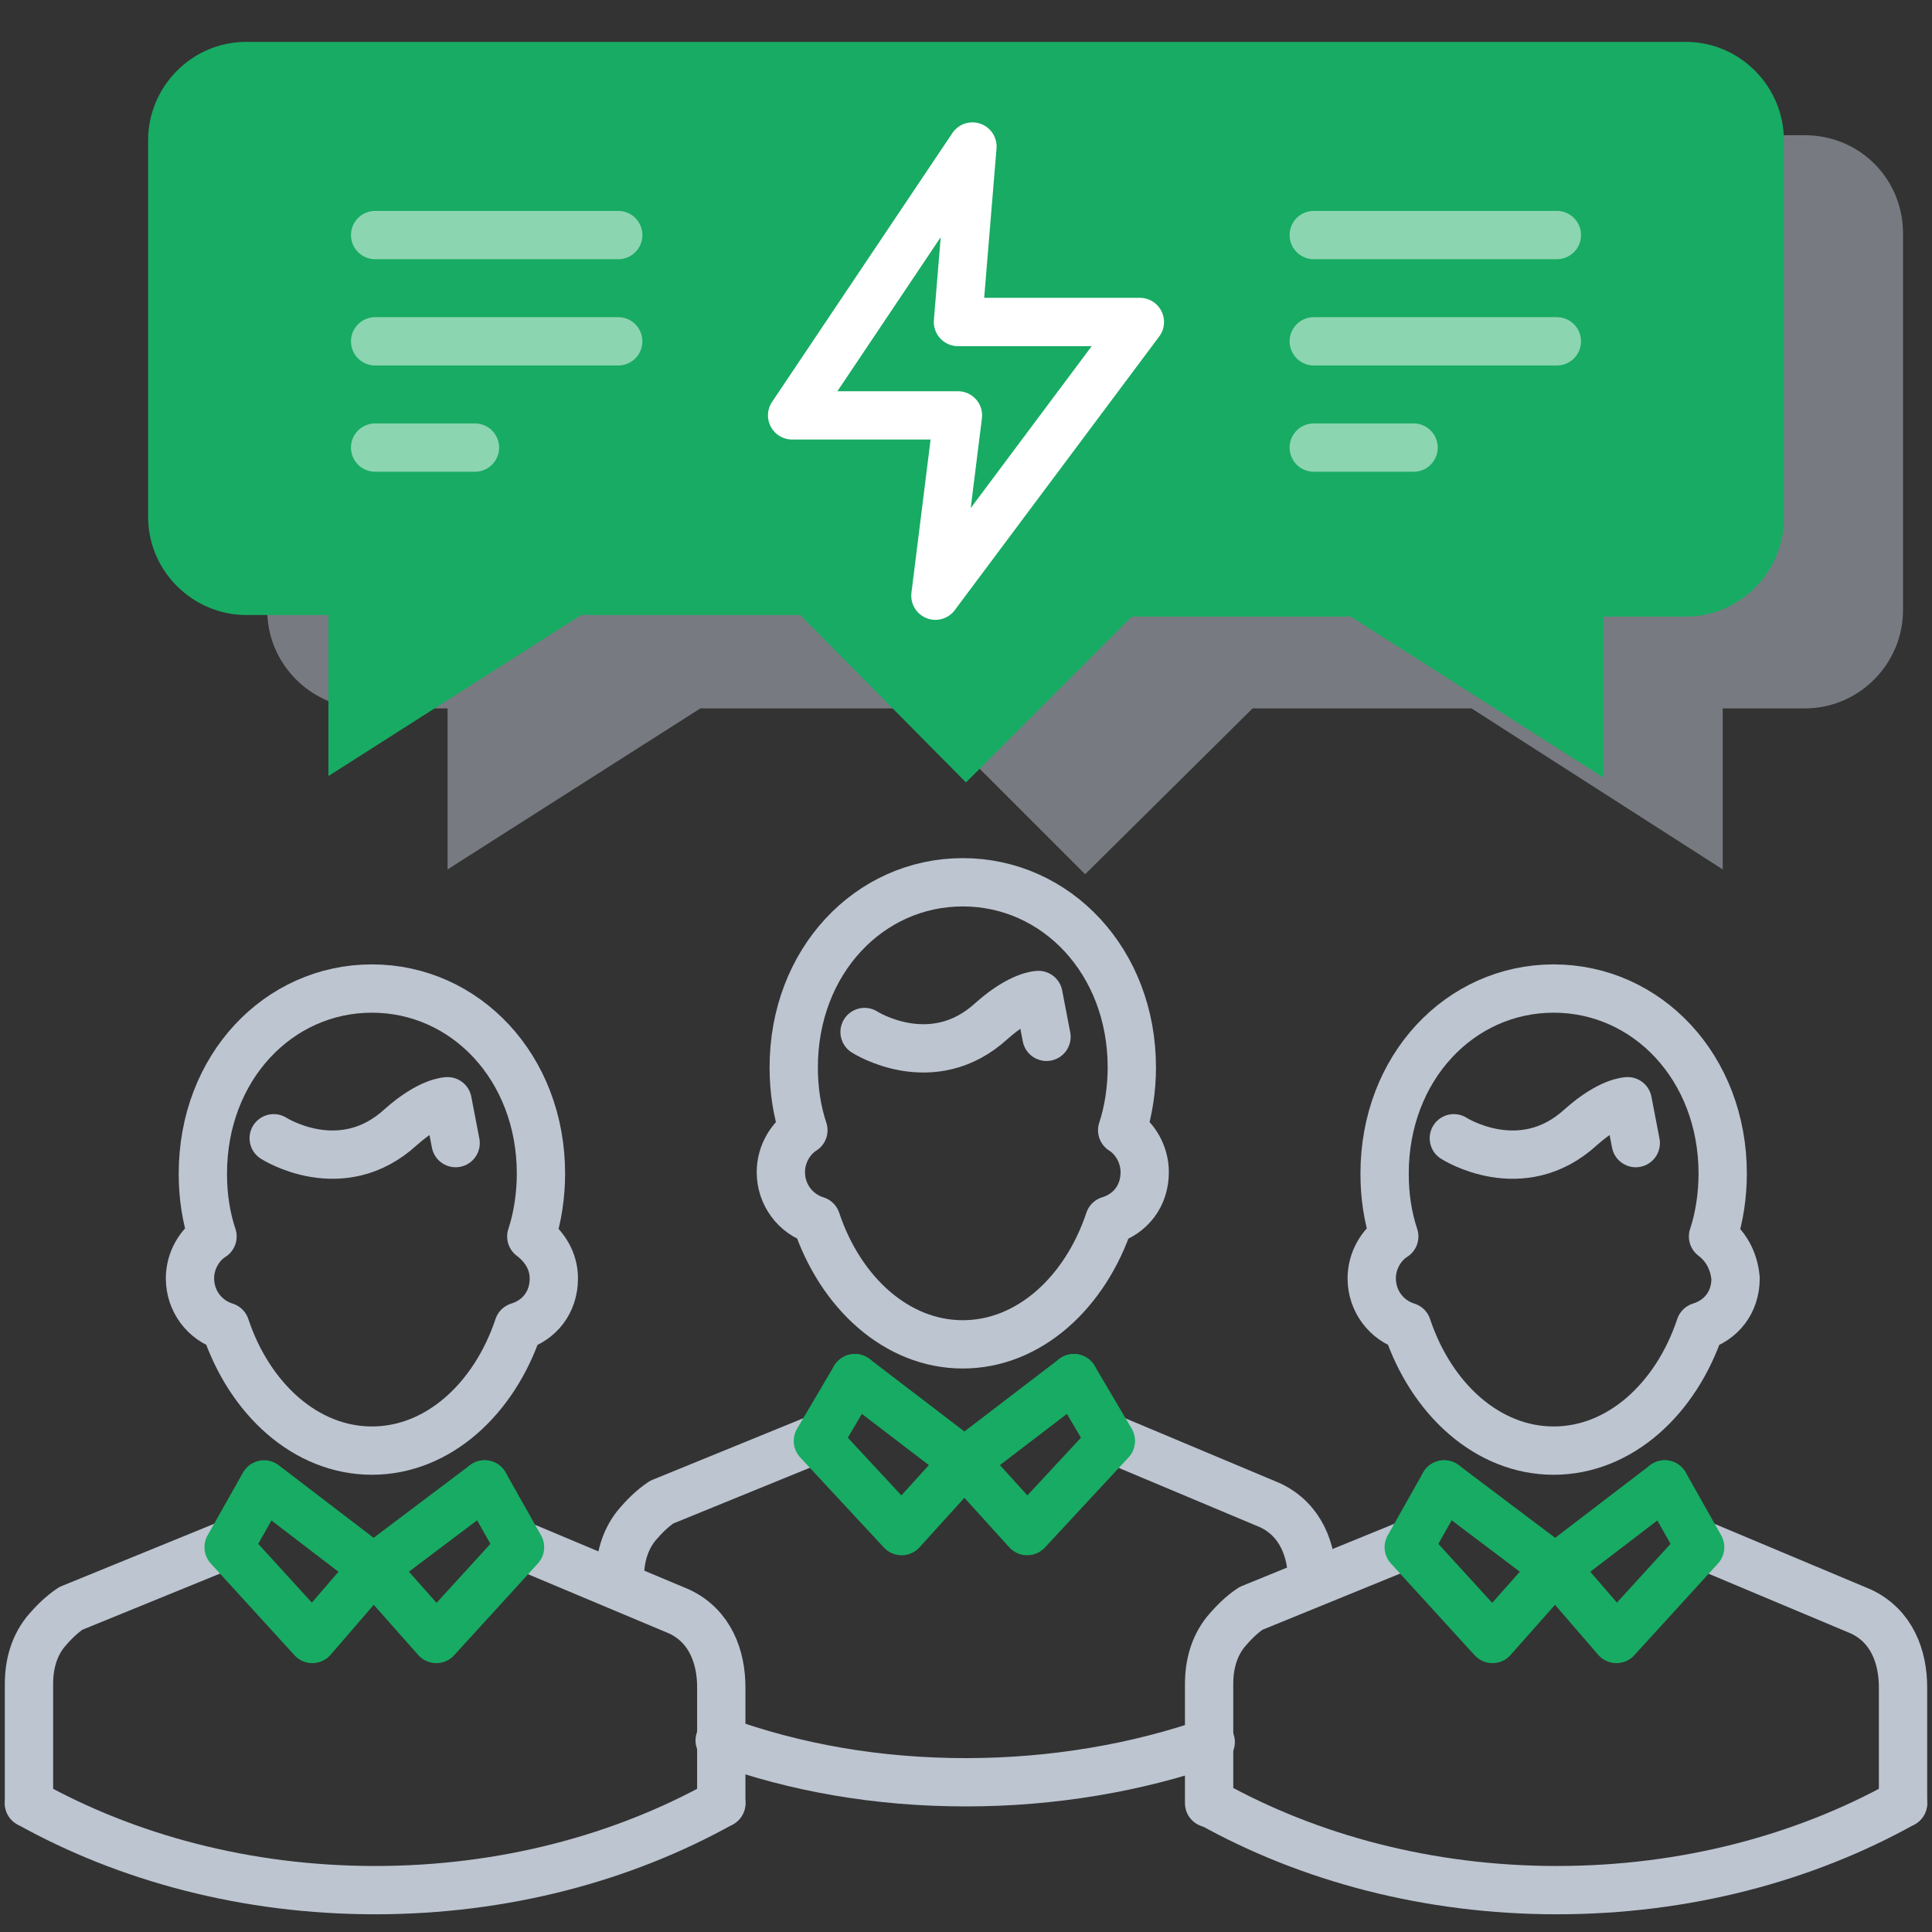 <svg xmlns="http://www.w3.org/2000/svg" viewBox="-899 481 120 120">
  <rect x="-899" y="481" width="120" height="120" fill="#333333" stroke="none"/>
  <path fill="#bdc5d1" d="M-786.9 489.4h-89.4c-3.4 0-6.1 2.8-6.1 6.1v23.4c0 3.4 2.8 6.1 6.1 6.1h5.1v10l15.7-10h13.6l10.3 10.3 10.4-10.3h13.6l15.6 10v-10h5.1c3.4 0 6.1-2.8 6.1-6.1v-23.4c0-3.4-2.7-6.1-6.1-6.1z" opacity=".5"/>
  <path fill="#18ab63" d="M-794.3 483.6h-89.4c-3.4 0-6.1 2.8-6.1 6.1v23.4c0 3.4 2.8 6.1 6.1 6.1h5.1v10l15.7-10h13.6l10.3 10.4 10.3-10.3h13.6l15.7 10v-10h5.1c3.4 0 6.1-2.8 6.1-6.1v-23.5c0-3.3-2.7-6.1-6.1-6.1z"/>
  <g fill="none" stroke-linecap="round" stroke-linejoin="round" stroke-miterlimit="10" stroke-width="3">
    <path stroke="#bdc5d1" d="M-792.6 557.8c.4-1.2.6-2.6.6-3.9 0-6.6-4.7-11.5-10.5-11.5s-10.5 4.9-10.5 11.5c0 1.4.2 2.7.6 3.9-.8.5-1.4 1.5-1.4 2.6 0 1.4.9 2.6 2.2 3 1.5 4.5 5 7.7 9.1 7.7s7.6-3.2 9.1-7.7c1.3-.4 2.2-1.5 2.2-3-.1-1.1-.6-2-1.4-2.6z"/>
    <path stroke="#bdc5d1" d="M-797.4 552l-.5-2.6s-1.1 0-2.9 1.6c-3.7 3.4-7.9.7-7.9.7M-793.4 576.9l10 4.2c1.9.9 2.6 2.8 2.6 4.7v7.2"/>
    <path stroke="#18ab63" d="M-802.4 578.4l3.8 4.4 5.2-5.7-2.2-3.9"/>
    <path stroke="#bdc5d1" d="M-811.5 576.9l-9.8 4c-.6.4-1.1.9-1.6 1.5-.7.9-1 2-1 3.2v7.4"/>
    <path stroke="#18ab63" d="M-802.4 578.4l-3.9 4.4-5.2-5.7 2.2-3.9"/>
    <path stroke="#18ab63" d="M-795.6 573.2l-6.8 5.2M-809.3 573.2l6.9 5.2"/>
    <path stroke="#bdc5d1" d="M-780.8 593c-6.1 3.4-13.5 5.4-21.5 5.4s-15.4-2-21.5-5.4"/>
  </g>
  <g fill="none" stroke-linecap="round" stroke-linejoin="round" stroke-miterlimit="10" stroke-width="3">
    <path stroke="#bdc5d1" d="M-829.3 551.2c.4-1.2.6-2.6.6-3.9 0-6.6-4.7-11.5-10.5-11.5s-10.5 4.9-10.5 11.5c0 1.4.2 2.7.6 3.9-.8.5-1.4 1.5-1.4 2.6 0 1.4.9 2.6 2.2 3 1.5 4.5 5 7.7 9.1 7.7s7.6-3.2 9.1-7.7c1.3-.4 2.2-1.5 2.2-3 0-1.1-.6-2.1-1.4-2.6z"/>
    <path stroke="#bdc5d1" d="M-834 545.4l-.5-2.6s-1.1 0-2.9 1.6c-3.7 3.4-7.9.7-7.9.7M-830.1 570.3l10 4.2c1.9.9 2.6 2.8 2.6 4.7"/>
    <path stroke="#18ab63" d="M-839.1 571.8l3.9 4.3 5.2-5.6-2.3-3.9"/>
    <path stroke="#bdc5d1" d="M-848.1 570.3l-9.8 4c-.6.4-1.1.9-1.6 1.5-.7.9-1 2-1 3.2"/>
    <path stroke="#18ab63" d="M-839.1 571.8l-3.9 4.3-5.2-5.6 2.3-3.9"/>
    <path stroke="#18ab63" d="M-832.3 566.6l-6.8 5.2M-845.9 566.6l6.8 5.2"/>
    <path stroke="#bdc5d1" d="M-823.8 589.2c-4.6 1.6-9.8 2.5-15.2 2.5-5.5 0-10.6-.9-15.3-2.6"/>
  </g>
  <g fill="none" stroke-linecap="round" stroke-linejoin="round" stroke-miterlimit="10" stroke-width="3">
    <path stroke="#bdc5d1" d="M-866 557.8c.4-1.2.6-2.6.6-3.9 0-6.6-4.7-11.5-10.5-11.5s-10.5 4.9-10.5 11.5c0 1.4.2 2.7.6 3.9-.8.5-1.4 1.5-1.4 2.6 0 1.4.9 2.6 2.2 3 1.5 4.5 5 7.7 9.1 7.7s7.6-3.2 9.1-7.7c1.3-.4 2.2-1.5 2.2-3 0-1.1-.6-2-1.4-2.6z"/>
    <path stroke="#bdc5d1" d="M-870.7 552l-.5-2.6s-1.1 0-2.9 1.6c-3.7 3.4-7.9.7-7.9.7M-866.8 576.9l10 4.2c1.9.9 2.6 2.8 2.6 4.7v7.2"/>
    <path stroke="#18ab63" d="M-875.8 578.4l3.9 4.4 5.2-5.7-2.2-3.9"/>
    <path stroke="#bdc5d1" d="M-884.8 576.9l-9.8 4c-.6.4-1.1.9-1.6 1.5-.7.9-1 2-1 3.2v7.4"/>
    <path stroke="#18ab63" d="M-875.8 578.4l-3.8 4.4-5.2-5.7 2.2-3.9M-868.9 573.2l-6.9 5.2M-882.6 573.2l6.8 5.2"/>
    <path stroke="#bdc5d1" d="M-854.2 593c-6.1 3.4-13.5 5.4-21.5 5.4s-15.4-2-21.5-5.4"/>
  </g>
  <path fill="none" stroke="#fff" stroke-linecap="round" stroke-linejoin="round" stroke-miterlimit="10" stroke-width="3" d="M-838.6 490.1l-11.2 16.7h10.3l-1.4 11.2 12.7-17h-11.3z"/>
  <g fill="none" stroke="#fff" stroke-linecap="round" stroke-linejoin="round" stroke-miterlimit="10" stroke-width="3" opacity=".5">
    <path d="M-817.4 495.6h15.1M-817.4 502.2h15.1M-817.4 508.8h6.2"/>
    <g>
      <path d="M-875.7 495.6h15.1M-875.7 502.2h15.1M-875.7 508.8h6.2"/>
    </g>
  </g>
</svg>